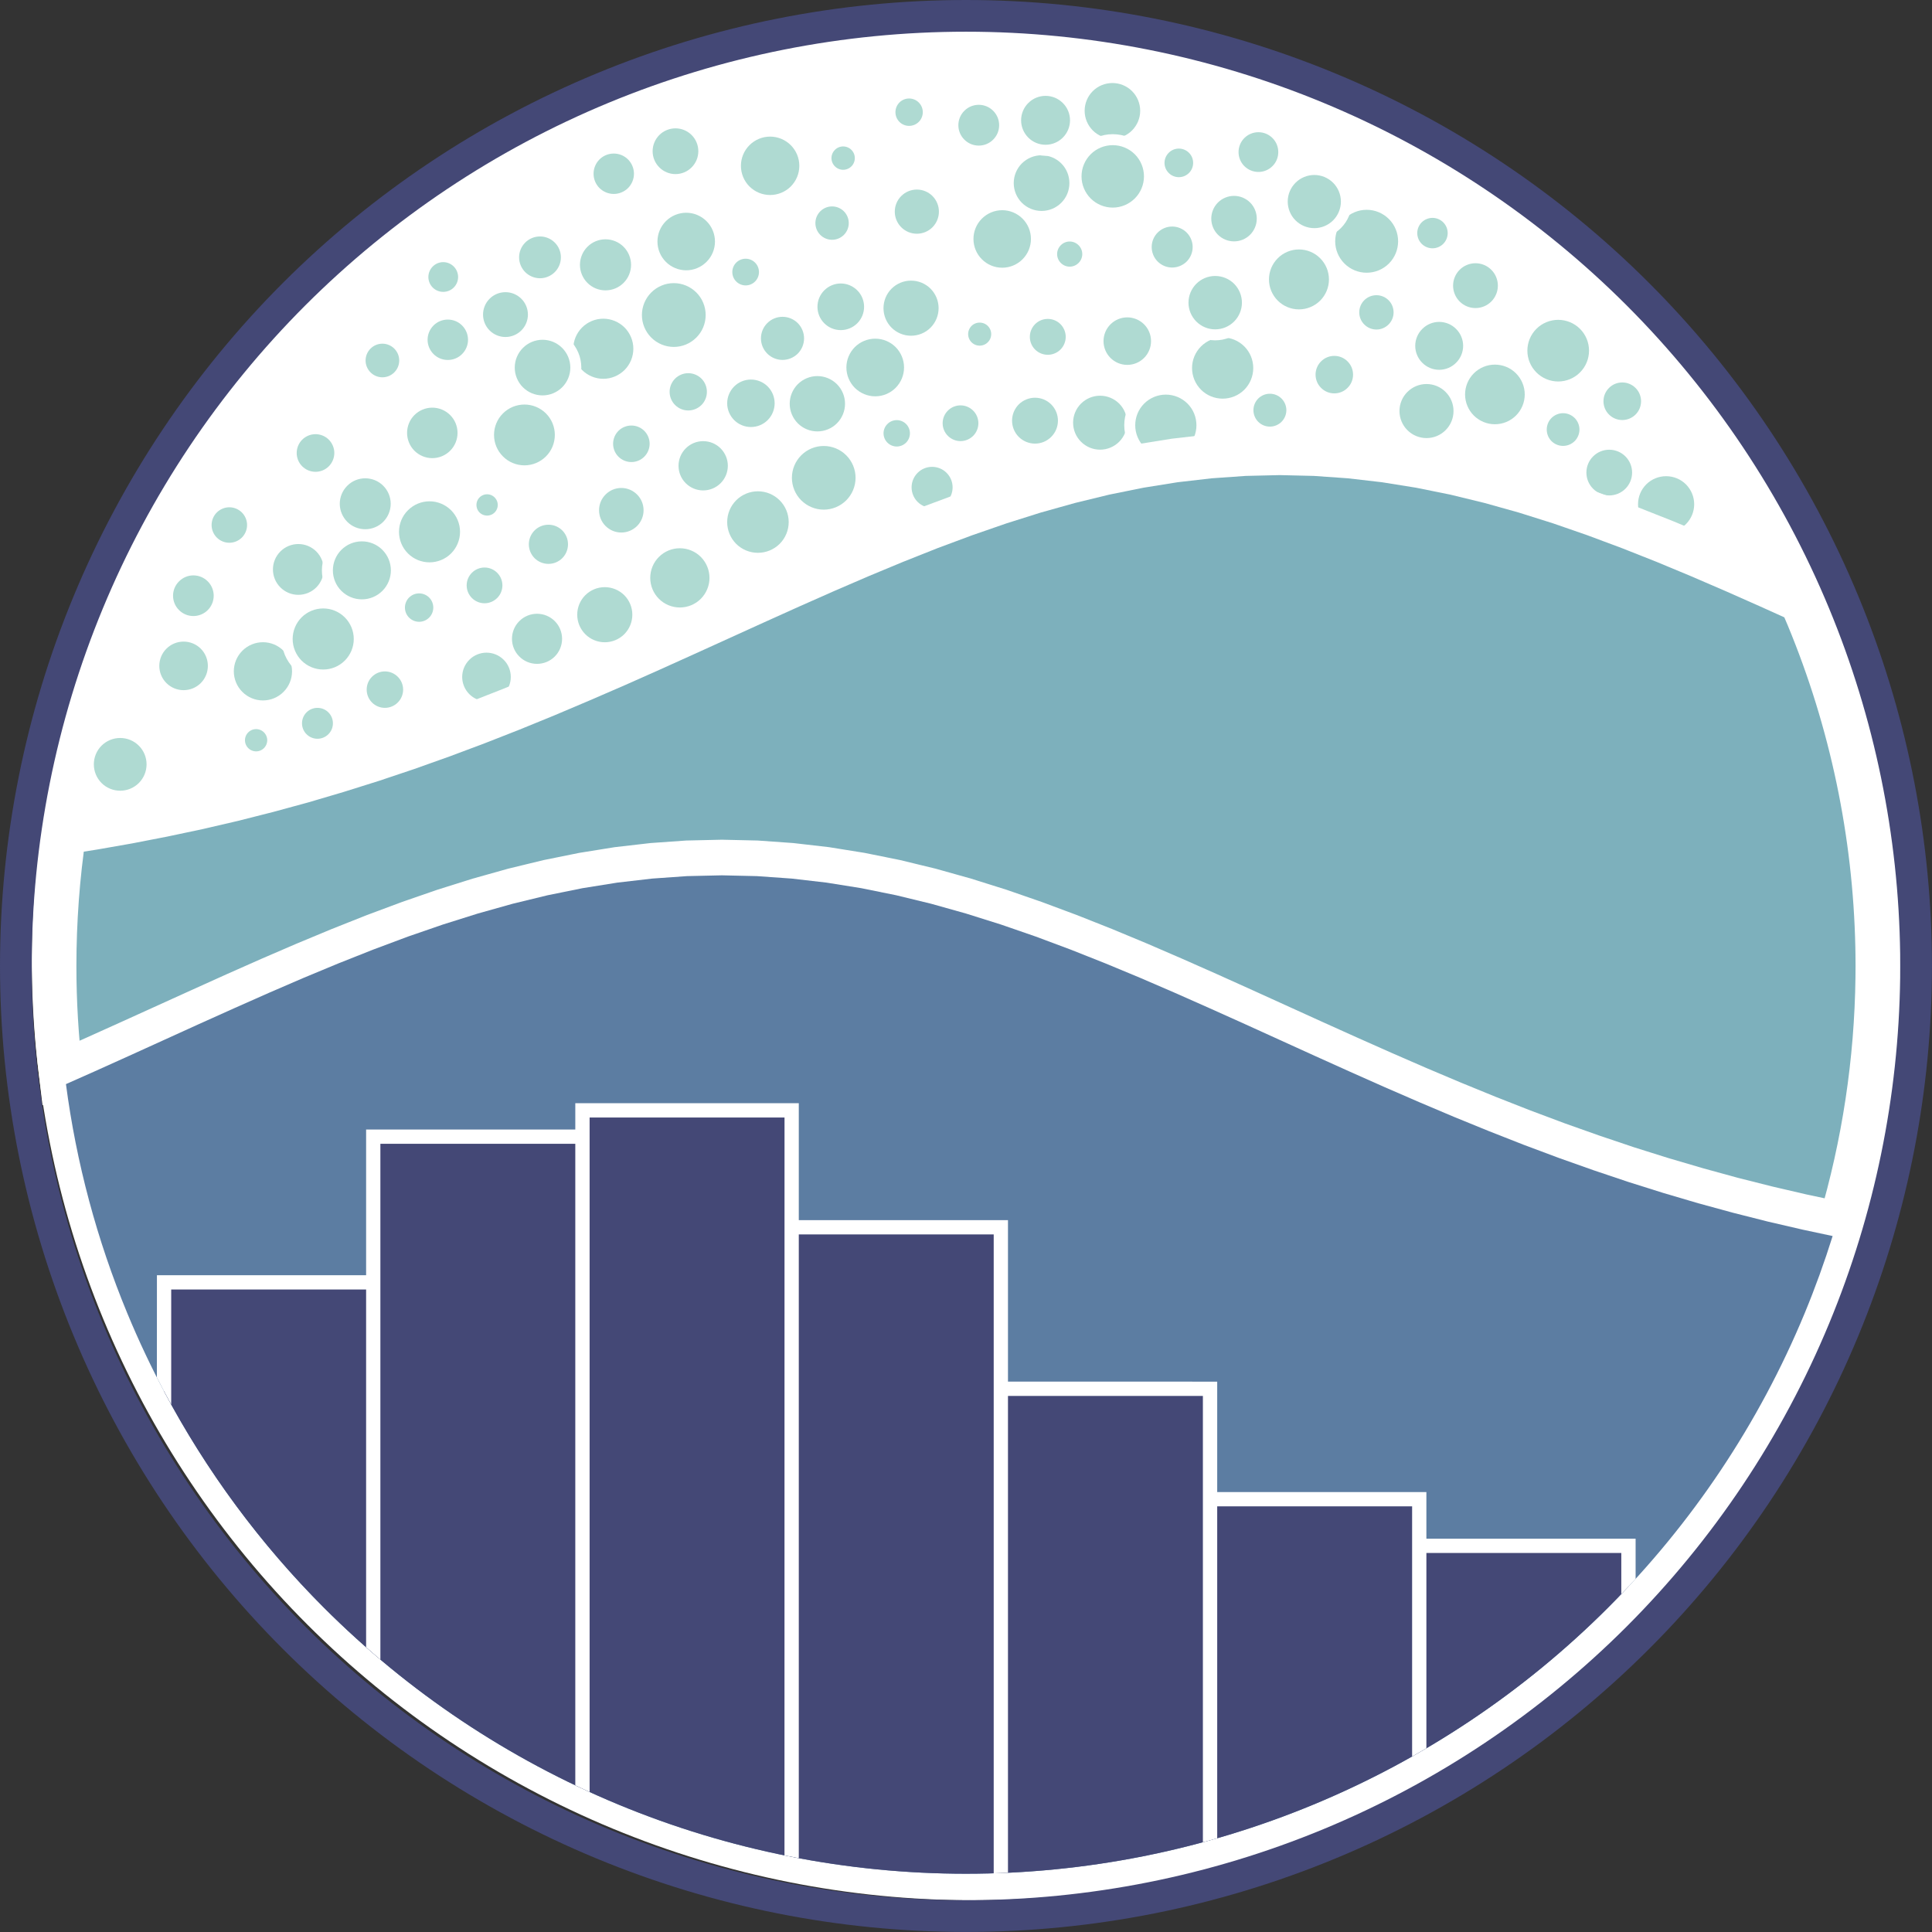 <svg width="44" height="44" viewBox="0 0 44 44" fill="none" xmlns="http://www.w3.org/2000/svg">
<rect x="0" y="0" width="44" height="44" fill="#333333" stroke="none"/>
<g clip-path="url(#clip0_5673_8262)">
<path d="M22.155 0.411C19.341 0.411 16.554 0.966 13.953 2.043C11.353 3.12 8.99 4.699 7 6.689C5.01 8.679 3.431 11.042 2.354 13.642C1.277 16.242 0.723 19.029 0.723 21.844C0.723 24.659 1.277 27.446 2.354 30.046C3.431 32.646 5.01 35.009 7 36.999C8.99 38.989 11.353 40.568 13.953 41.645C16.554 42.722 19.341 43.277 22.155 43.277C24.97 43.277 27.757 42.722 30.357 41.645C32.957 40.568 35.32 38.989 37.31 36.999C39.3 35.009 40.879 32.646 41.956 30.046C42.999 27.529 43.551 24.838 43.586 22.116L43.588 21.844L43.586 21.572C43.551 18.85 42.999 16.159 41.956 13.642C40.879 11.042 39.3 8.679 37.31 6.689C35.32 4.699 32.957 3.12 30.357 2.043C27.757 0.966 24.97 0.411 22.155 0.411Z" fill="white"/>
<path d="M17.261 12.715C17.48 12.715 17.69 12.628 17.845 12.474C18 12.319 18.087 12.109 18.087 11.89C18.087 11.671 18 11.461 17.845 11.306C17.69 11.151 17.48 11.064 17.261 11.064C17.042 11.064 16.832 11.151 16.677 11.306C16.523 11.461 16.436 11.671 16.436 11.89C16.436 12.109 16.523 12.319 16.677 12.474C16.832 12.628 17.042 12.715 17.261 12.715Z" fill="#AFDAD2" stroke="white" stroke-width="0.25"/>
<path d="M15.483 13.96C15.695 13.96 15.899 13.876 16.049 13.726C16.198 13.576 16.283 13.373 16.283 13.161C16.283 12.948 16.198 12.745 16.049 12.595C15.899 12.445 15.695 12.361 15.483 12.361C15.271 12.361 15.068 12.445 14.918 12.595C14.768 12.745 14.684 12.948 14.684 13.161C14.684 13.373 14.768 13.576 14.918 13.726C15.068 13.876 15.271 13.96 15.483 13.96Z" fill="#AFDAD2" stroke="white" stroke-width="0.25"/>
<path d="M13.773 14.752C13.973 14.752 14.164 14.673 14.306 14.532C14.447 14.39 14.526 14.199 14.526 13.999C14.526 13.8 14.447 13.608 14.306 13.467C14.164 13.326 13.973 13.247 13.773 13.247C13.574 13.247 13.382 13.326 13.241 13.467C13.1 13.608 13.021 13.8 13.021 13.999C13.021 14.199 13.1 14.39 13.241 14.532C13.382 14.673 13.574 14.752 13.773 14.752Z" fill="#AFDAD2" stroke="white" stroke-width="0.25"/>
<path d="M18.76 11.732C18.985 11.732 19.202 11.642 19.361 11.483C19.52 11.324 19.61 11.107 19.61 10.882C19.61 10.656 19.52 10.44 19.361 10.281C19.202 10.121 18.985 10.032 18.76 10.032C18.535 10.032 18.319 10.121 18.159 10.281C18 10.44 17.91 10.656 17.91 10.882C17.91 11.107 18 11.324 18.159 11.483C18.319 11.642 18.535 11.732 18.76 11.732Z" fill="#AFDAD2" stroke="white" stroke-width="0.25"/>
<path d="M12.49 12.967C12.642 12.967 12.787 12.907 12.894 12.8C13.001 12.693 13.061 12.547 13.061 12.396C13.061 12.244 13.001 12.099 12.894 11.992C12.787 11.885 12.642 11.825 12.49 11.825C12.339 11.825 12.193 11.885 12.086 11.992C11.979 12.099 11.919 12.244 11.919 12.396C11.919 12.547 11.979 12.693 12.086 12.8C12.193 12.907 12.339 12.967 12.49 12.967Z" fill="#AFDAD2" stroke="white" stroke-width="0.25"/>
<path d="M11.08 16.096C11.26 16.096 11.432 16.024 11.56 15.897C11.687 15.77 11.758 15.597 11.758 15.417C11.758 15.237 11.687 15.065 11.56 14.938C11.432 14.81 11.26 14.739 11.08 14.739C10.9 14.739 10.727 14.81 10.6 14.938C10.473 15.065 10.401 15.237 10.401 15.417C10.401 15.597 10.473 15.77 10.6 15.897C10.727 16.024 10.9 16.096 11.08 16.096Z" fill="#AFDAD2" stroke="white" stroke-width="0.25"/>
<path d="M11.944 10.723C12.16 10.723 12.368 10.637 12.522 10.483C12.675 10.33 12.761 10.122 12.761 9.905C12.761 9.688 12.675 9.48 12.522 9.327C12.368 9.174 12.16 9.088 11.944 9.088C11.727 9.088 11.519 9.174 11.366 9.327C11.212 9.48 11.126 9.688 11.126 9.905C11.126 10.122 11.212 10.33 11.366 10.483C11.519 10.637 11.727 10.723 11.944 10.723Z" fill="#AFDAD2" stroke="white" stroke-width="0.25"/>
<path d="M14.15 12.253C14.318 12.253 14.478 12.186 14.597 12.068C14.716 11.949 14.782 11.788 14.782 11.621C14.782 11.453 14.716 11.292 14.597 11.174C14.478 11.055 14.318 10.988 14.15 10.988C13.982 10.988 13.821 11.055 13.703 11.174C13.584 11.292 13.518 11.453 13.518 11.621C13.518 11.788 13.584 11.949 13.703 12.068C13.821 12.186 13.982 12.253 14.15 12.253Z" fill="#AFDAD2" stroke="white" stroke-width="0.25"/>
<path d="M25.054 10.366C25.25 10.366 25.438 10.288 25.577 10.149C25.715 10.011 25.793 9.822 25.793 9.626C25.793 9.43 25.715 9.242 25.577 9.103C25.438 8.965 25.25 8.887 25.054 8.887C24.858 8.887 24.67 8.965 24.531 9.103C24.392 9.242 24.314 9.43 24.314 9.626C24.314 9.822 24.392 10.011 24.531 10.149C24.67 10.288 24.858 10.366 25.054 10.366Z" fill="#AFDAD2" stroke="white" stroke-width="0.25"/>
<path d="M9.545 14.286C9.664 14.286 9.778 14.238 9.862 14.154C9.946 14.07 9.993 13.956 9.993 13.837C9.993 13.719 9.946 13.604 9.862 13.52C9.778 13.436 9.664 13.389 9.545 13.389C9.426 13.389 9.312 13.436 9.228 13.52C9.144 13.604 9.097 13.719 9.097 13.837C9.097 13.956 9.144 14.07 9.228 14.154C9.312 14.238 9.426 14.286 9.545 14.286Z" fill="#AFDAD2" stroke="white" stroke-width="0.25"/>
<path d="M11.035 13.864C11.176 13.864 11.311 13.807 11.411 13.708C11.511 13.608 11.567 13.473 11.567 13.332C11.567 13.191 11.511 13.055 11.411 12.956C11.311 12.856 11.176 12.8 11.035 12.8C10.894 12.8 10.758 12.856 10.659 12.956C10.559 13.055 10.503 13.191 10.503 13.332C10.503 13.473 10.559 13.608 10.659 13.708C10.758 13.807 10.894 13.864 11.035 13.864Z" fill="#AFDAD2" stroke="white" stroke-width="0.25"/>
<path d="M8.318 12.178C8.505 12.178 8.685 12.104 8.817 11.972C8.949 11.839 9.023 11.66 9.023 11.473C9.023 11.286 8.949 11.107 8.817 10.975C8.685 10.842 8.505 10.768 8.318 10.768C8.131 10.768 7.952 10.842 7.82 10.975C7.688 11.107 7.613 11.286 7.613 11.473C7.613 11.66 7.688 11.839 7.82 11.972C7.952 12.104 8.131 12.178 8.318 12.178Z" fill="#AFDAD2" stroke="white" stroke-width="0.25"/>
<path d="M11.093 11.867C11.191 11.867 11.284 11.829 11.353 11.76C11.422 11.691 11.461 11.597 11.461 11.5C11.461 11.402 11.422 11.309 11.353 11.24C11.284 11.171 11.191 11.132 11.093 11.132C10.996 11.132 10.902 11.171 10.833 11.24C10.764 11.309 10.726 11.402 10.726 11.5C10.726 11.597 10.764 11.691 10.833 11.76C10.902 11.829 10.996 11.867 11.093 11.867Z" fill="#AFDAD2" stroke="white" stroke-width="0.25"/>
<path d="M16.014 11.294C16.196 11.294 16.371 11.222 16.5 11.093C16.628 10.965 16.701 10.79 16.701 10.608C16.701 10.426 16.628 10.252 16.5 10.123C16.371 9.994 16.196 9.922 16.014 9.922C15.832 9.922 15.658 9.994 15.529 10.123C15.4 10.252 15.328 10.426 15.328 10.608C15.328 10.79 15.4 10.965 15.529 11.093C15.658 11.222 15.832 11.294 16.014 11.294Z" fill="#AFDAD2" stroke="white" stroke-width="0.25"/>
<path d="M21.228 11.691C21.385 11.691 21.536 11.629 21.647 11.518C21.758 11.407 21.82 11.256 21.82 11.099C21.82 10.942 21.758 10.792 21.647 10.681C21.536 10.569 21.385 10.507 21.228 10.507C21.071 10.507 20.92 10.569 20.809 10.681C20.698 10.792 20.636 10.942 20.636 11.099C20.636 11.256 20.698 11.407 20.809 11.518C20.92 11.629 21.071 11.691 21.228 11.691Z" fill="#AFDAD2" stroke="white" stroke-width="0.25"/>
<path d="M22.311 7.997C22.414 7.997 22.513 7.956 22.585 7.883C22.658 7.811 22.699 7.712 22.699 7.609C22.699 7.506 22.658 7.408 22.585 7.335C22.513 7.262 22.414 7.222 22.311 7.222C22.209 7.222 22.11 7.262 22.037 7.335C21.965 7.408 21.924 7.506 21.924 7.609C21.924 7.712 21.965 7.811 22.037 7.883C22.11 7.956 22.209 7.997 22.311 7.997Z" fill="#AFDAD2" stroke="white" stroke-width="0.25"/>
<path d="M23.572 10.228C23.743 10.228 23.908 10.16 24.029 10.038C24.151 9.917 24.219 9.752 24.219 9.58C24.219 9.409 24.151 9.244 24.029 9.122C23.908 9.001 23.743 8.933 23.572 8.933C23.4 8.933 23.235 9.001 23.113 9.122C22.992 9.244 22.924 9.409 22.924 9.58C22.924 9.752 22.992 9.917 23.113 10.038C23.235 10.16 23.4 10.228 23.572 10.228Z" fill="#AFDAD2" stroke="white" stroke-width="0.25"/>
<path d="M17.102 9.85C17.279 9.85 17.448 9.78 17.573 9.655C17.697 9.53 17.767 9.361 17.767 9.185C17.767 9.008 17.697 8.839 17.573 8.714C17.448 8.589 17.279 8.519 17.102 8.519C16.925 8.519 16.756 8.589 16.631 8.714C16.507 8.839 16.436 9.008 16.436 9.185C16.436 9.361 16.507 9.53 16.631 9.655C16.756 9.78 16.925 9.85 17.102 9.85Z" fill="#AFDAD2" stroke="white" stroke-width="0.25"/>
<path d="M8.766 16.246C8.909 16.246 9.046 16.189 9.147 16.088C9.249 15.986 9.306 15.849 9.306 15.706C9.306 15.563 9.249 15.425 9.147 15.324C9.046 15.223 8.909 15.166 8.766 15.166C8.622 15.166 8.485 15.223 8.384 15.324C8.282 15.425 8.226 15.563 8.226 15.706C8.226 15.849 8.282 15.986 8.384 16.088C8.485 16.189 8.622 16.246 8.766 16.246Z" fill="#AFDAD2" stroke="white" stroke-width="0.25"/>
<path d="M26.551 10.507C26.769 10.507 26.978 10.42 27.133 10.266C27.287 10.112 27.373 9.903 27.373 9.685C27.373 9.466 27.287 9.257 27.133 9.103C26.978 8.949 26.769 8.862 26.551 8.862C26.333 8.862 26.124 8.949 25.969 9.103C25.815 9.257 25.729 9.466 25.729 9.685C25.729 9.903 25.815 10.112 25.969 10.266C26.124 10.42 26.333 10.507 26.551 10.507Z" fill="#AFDAD2" stroke="white" stroke-width="0.25"/>
<path d="M18.615 9.95C18.815 9.95 19.007 9.871 19.149 9.729C19.291 9.587 19.37 9.395 19.37 9.195C19.37 8.995 19.291 8.803 19.149 8.661C19.007 8.52 18.815 8.44 18.615 8.44C18.415 8.44 18.223 8.52 18.081 8.661C17.94 8.803 17.86 8.995 17.86 9.195C17.86 9.395 17.94 9.587 18.081 9.729C18.223 9.871 18.415 9.95 18.615 9.95Z" fill="#AFDAD2" stroke="white" stroke-width="0.25"/>
<path d="M9.845 10.559C10.031 10.559 10.209 10.485 10.34 10.354C10.472 10.222 10.545 10.044 10.545 9.859C10.545 9.673 10.472 9.495 10.34 9.364C10.209 9.233 10.031 9.159 9.845 9.159C9.66 9.159 9.482 9.233 9.35 9.364C9.219 9.495 9.146 9.673 9.146 9.859C9.146 10.044 9.219 10.222 9.35 10.354C9.482 10.485 9.66 10.559 9.845 10.559Z" fill="#AFDAD2" stroke="white" stroke-width="0.25"/>
<path d="M13.74 8.752C13.954 8.752 14.16 8.666 14.312 8.515C14.464 8.363 14.549 8.157 14.549 7.942C14.549 7.728 14.464 7.522 14.312 7.37C14.16 7.219 13.954 7.133 13.74 7.133C13.525 7.133 13.319 7.219 13.168 7.37C13.016 7.522 12.931 7.728 12.931 7.942C12.931 8.157 13.016 8.363 13.168 8.515C13.319 8.666 13.525 8.752 13.74 8.752Z" fill="#AFDAD2" stroke="white" stroke-width="0.25"/>
<path d="M28.921 9.841C29.053 9.841 29.18 9.788 29.274 9.695C29.368 9.601 29.421 9.474 29.421 9.341C29.421 9.209 29.368 9.082 29.274 8.988C29.18 8.894 29.053 8.842 28.921 8.842C28.788 8.842 28.661 8.894 28.567 8.988C28.474 9.082 28.421 9.209 28.421 9.341C28.421 9.474 28.474 9.601 28.567 9.695C28.661 9.788 28.788 9.841 28.921 9.841Z" fill="#AFDAD2" stroke="white" stroke-width="0.25"/>
<path d="M11.512 7.8C11.68 7.8 11.842 7.733 11.961 7.614C12.081 7.495 12.148 7.333 12.148 7.164C12.148 6.996 12.081 6.834 11.961 6.715C11.842 6.596 11.68 6.529 11.512 6.529C11.343 6.529 11.181 6.596 11.062 6.715C10.943 6.834 10.876 6.996 10.876 7.164C10.876 7.333 10.943 7.495 11.062 7.614C11.181 7.733 11.343 7.8 11.512 7.8Z" fill="#AFDAD2" stroke="white" stroke-width="0.25"/>
<path d="M14.379 10.648C14.523 10.648 14.66 10.591 14.762 10.489C14.863 10.388 14.92 10.25 14.92 10.107C14.92 9.963 14.863 9.826 14.762 9.724C14.66 9.623 14.523 9.566 14.379 9.566C14.236 9.566 14.098 9.623 13.996 9.724C13.895 9.826 13.838 9.963 13.838 10.107C13.838 10.25 13.895 10.388 13.996 10.489C14.098 10.591 14.236 10.648 14.379 10.648Z" fill="#AFDAD2" stroke="white" stroke-width="0.25"/>
<path d="M15.675 9.473C15.82 9.473 15.96 9.415 16.064 9.312C16.167 9.209 16.224 9.069 16.224 8.924C16.224 8.778 16.167 8.638 16.064 8.535C15.96 8.432 15.82 8.374 15.675 8.374C15.529 8.374 15.389 8.432 15.286 8.535C15.183 8.638 15.125 8.778 15.125 8.924C15.125 9.069 15.183 9.209 15.286 9.312C15.389 9.415 15.529 9.473 15.675 9.473Z" fill="#AFDAD2" stroke="white" stroke-width="0.25"/>
<path d="M7.185 10.87C7.332 10.87 7.473 10.812 7.577 10.708C7.68 10.604 7.739 10.463 7.739 10.316C7.739 10.17 7.68 10.029 7.577 9.925C7.473 9.821 7.332 9.763 7.185 9.763C7.039 9.763 6.898 9.821 6.794 9.925C6.69 10.029 6.632 10.17 6.632 10.316C6.632 10.463 6.69 10.604 6.794 10.708C6.898 10.812 7.039 10.87 7.185 10.87Z" fill="#AFDAD2" stroke="white" stroke-width="0.25"/>
<path d="M8.709 8.718C8.844 8.718 8.973 8.664 9.068 8.569C9.163 8.474 9.217 8.345 9.217 8.21C9.217 8.075 9.163 7.946 9.068 7.851C8.973 7.756 8.844 7.702 8.709 7.702C8.574 7.702 8.445 7.756 8.35 7.851C8.255 7.946 8.201 8.075 8.201 8.21C8.201 8.345 8.255 8.474 8.35 8.569C8.445 8.664 8.574 8.718 8.709 8.718Z" fill="#AFDAD2" stroke="white" stroke-width="0.25"/>
<path d="M20.423 10.294C20.535 10.294 20.644 10.249 20.724 10.169C20.803 10.09 20.848 9.981 20.848 9.868C20.848 9.756 20.803 9.647 20.724 9.568C20.644 9.488 20.535 9.443 20.423 9.443C20.31 9.443 20.201 9.488 20.122 9.568C20.042 9.647 19.997 9.756 19.997 9.868C19.997 9.981 20.042 10.09 20.122 10.169C20.201 10.249 20.31 10.294 20.423 10.294Z" fill="#AFDAD2" stroke="white" stroke-width="0.25"/>
<path d="M6.794 13.672C6.981 13.672 7.16 13.598 7.292 13.466C7.423 13.334 7.498 13.155 7.498 12.968C7.498 12.782 7.423 12.603 7.292 12.471C7.16 12.339 6.981 12.265 6.794 12.265C6.608 12.265 6.429 12.339 6.297 12.471C6.165 12.603 6.091 12.782 6.091 12.968C6.091 13.155 6.165 13.334 6.297 13.466C6.429 13.598 6.608 13.672 6.794 13.672Z" fill="#AFDAD2" stroke="white" stroke-width="0.25"/>
<path d="M5.223 12.486C5.363 12.486 5.498 12.43 5.597 12.331C5.696 12.232 5.752 12.097 5.752 11.957C5.752 11.817 5.696 11.682 5.597 11.583C5.498 11.484 5.363 11.428 5.223 11.428C5.083 11.428 4.948 11.484 4.849 11.583C4.75 11.682 4.694 11.817 4.694 11.957C4.694 12.097 4.75 12.232 4.849 12.331C4.948 12.43 5.083 12.486 5.223 12.486Z" fill="#AFDAD2" stroke="white" stroke-width="0.25"/>
<path d="M21.875 10.171C22.016 10.171 22.151 10.114 22.251 10.015C22.351 9.915 22.407 9.78 22.407 9.639C22.407 9.498 22.351 9.362 22.251 9.263C22.151 9.163 22.016 9.107 21.875 9.107C21.734 9.107 21.598 9.163 21.499 9.263C21.399 9.362 21.343 9.498 21.343 9.639C21.343 9.78 21.399 9.915 21.499 10.015C21.598 10.114 21.734 10.171 21.875 10.171Z" fill="#AFDAD2" stroke="white" stroke-width="0.25"/>
<path d="M9.782 12.932C9.999 12.932 10.208 12.846 10.362 12.692C10.515 12.538 10.602 12.33 10.602 12.112C10.602 11.895 10.515 11.686 10.362 11.533C10.208 11.379 9.999 11.292 9.782 11.292C9.564 11.292 9.356 11.379 9.202 11.533C9.048 11.686 8.962 11.895 8.962 12.112C8.962 12.33 9.048 12.538 9.202 12.692C9.356 12.846 9.564 12.932 9.782 12.932Z" fill="#AFDAD2" stroke="white" stroke-width="0.25"/>
<path d="M27.845 9.204C28.063 9.204 28.273 9.118 28.427 8.964C28.581 8.809 28.667 8.6 28.667 8.382C28.667 8.164 28.581 7.955 28.427 7.801C28.273 7.647 28.063 7.56 27.845 7.56C27.627 7.56 27.418 7.647 27.264 7.801C27.11 7.955 27.023 8.164 27.023 8.382C27.023 8.6 27.11 8.809 27.264 8.964C27.418 9.118 27.627 9.204 27.845 9.204Z" fill="#AFDAD2" stroke="white" stroke-width="0.25"/>
<path d="M7.23 16.95C7.357 16.95 7.478 16.899 7.567 16.81C7.657 16.721 7.707 16.599 7.707 16.473C7.707 16.346 7.657 16.225 7.567 16.135C7.478 16.046 7.357 15.996 7.23 15.996C7.103 15.996 6.982 16.046 6.893 16.135C6.803 16.225 6.753 16.346 6.753 16.473C6.753 16.599 6.803 16.721 6.893 16.81C6.982 16.899 7.103 16.95 7.23 16.95Z" fill="#AFDAD2" stroke="white" stroke-width="0.25"/>
<path d="M19.148 7.643C19.322 7.643 19.489 7.574 19.612 7.451C19.735 7.328 19.804 7.161 19.804 6.987C19.804 6.813 19.735 6.647 19.612 6.524C19.489 6.401 19.322 6.331 19.148 6.331C18.974 6.331 18.807 6.401 18.684 6.524C18.561 6.647 18.492 6.813 18.492 6.987C18.492 7.161 18.561 7.328 18.684 7.451C18.807 7.574 18.974 7.643 19.148 7.643Z" fill="#AFDAD2" stroke="white" stroke-width="0.25"/>
<path d="M32.776 8.547C32.954 8.547 33.125 8.476 33.25 8.35C33.376 8.225 33.447 8.054 33.447 7.876C33.447 7.699 33.376 7.528 33.25 7.403C33.125 7.277 32.954 7.206 32.776 7.206C32.599 7.206 32.428 7.277 32.303 7.403C32.177 7.528 32.106 7.699 32.106 7.876C32.106 8.054 32.177 8.225 32.303 8.35C32.428 8.476 32.599 8.547 32.776 8.547Z" fill="#AFDAD2" stroke="white" stroke-width="0.25"/>
<path d="M23.863 8.205C24.004 8.205 24.14 8.149 24.24 8.049C24.34 7.949 24.396 7.813 24.396 7.672C24.396 7.53 24.34 7.395 24.24 7.294C24.14 7.194 24.004 7.138 23.863 7.138C23.721 7.138 23.585 7.194 23.485 7.294C23.385 7.395 23.329 7.53 23.329 7.672C23.329 7.813 23.385 7.949 23.485 8.049C23.585 8.149 23.721 8.205 23.863 8.205Z" fill="#AFDAD2" stroke="white" stroke-width="0.25"/>
<path d="M12.231 15.244C12.415 15.244 12.592 15.171 12.723 15.04C12.853 14.91 12.926 14.733 12.926 14.549C12.926 14.364 12.853 14.187 12.723 14.057C12.592 13.926 12.415 13.853 12.231 13.853C12.046 13.853 11.869 13.926 11.739 14.057C11.608 14.187 11.535 14.364 11.535 14.549C11.535 14.733 11.608 14.91 11.739 15.04C11.869 15.171 12.046 15.244 12.231 15.244Z" fill="#AFDAD2" stroke="white" stroke-width="0.25"/>
<path d="M25.673 8.435C25.849 8.435 26.019 8.365 26.144 8.24C26.269 8.115 26.339 7.946 26.339 7.769C26.339 7.592 26.269 7.423 26.144 7.298C26.019 7.173 25.849 7.103 25.673 7.103C25.496 7.103 25.327 7.173 25.202 7.298C25.077 7.423 25.007 7.592 25.007 7.769C25.007 7.946 25.077 8.115 25.202 8.24C25.327 8.365 25.496 8.435 25.673 8.435Z" fill="#AFDAD2" stroke="white" stroke-width="0.25"/>
<path d="M30.388 9.084C30.534 9.084 30.675 9.026 30.778 8.922C30.882 8.819 30.94 8.679 30.94 8.532C30.94 8.386 30.882 8.245 30.778 8.142C30.675 8.038 30.534 7.98 30.388 7.98C30.241 7.98 30.101 8.038 29.998 8.142C29.894 8.245 29.836 8.386 29.836 8.532C29.836 8.679 29.894 8.819 29.998 8.922C30.101 9.026 30.241 9.084 30.388 9.084Z" fill="#AFDAD2" stroke="white" stroke-width="0.25"/>
<path d="M35.598 10.28C35.73 10.28 35.856 10.228 35.95 10.135C36.043 10.041 36.096 9.915 36.096 9.783C36.096 9.651 36.043 9.524 35.95 9.431C35.856 9.338 35.73 9.285 35.598 9.285C35.466 9.285 35.34 9.338 35.246 9.431C35.153 9.524 35.101 9.651 35.101 9.783C35.101 9.915 35.153 10.041 35.246 10.135C35.34 10.228 35.466 10.28 35.598 10.28Z" fill="#AFDAD2" stroke="white" stroke-width="0.25"/>
<path d="M16.982 6.625C17.095 6.625 17.204 6.58 17.285 6.499C17.365 6.419 17.41 6.31 17.41 6.196C17.41 6.082 17.365 5.973 17.285 5.893C17.204 5.812 17.095 5.767 16.982 5.767C16.868 5.767 16.759 5.812 16.678 5.893C16.598 5.973 16.553 6.082 16.553 6.196C16.553 6.31 16.598 6.419 16.678 6.499C16.759 6.58 16.868 6.625 16.982 6.625Z" fill="#AFDAD2" stroke="white" stroke-width="0.25"/>
<path d="M20.881 5.448C21.047 5.448 21.207 5.382 21.325 5.264C21.442 5.146 21.508 4.986 21.508 4.82C21.508 4.653 21.442 4.494 21.325 4.376C21.207 4.258 21.047 4.192 20.881 4.192C20.714 4.192 20.555 4.258 20.437 4.376C20.319 4.494 20.253 4.653 20.253 4.82C20.253 4.986 20.319 5.146 20.437 5.264C20.555 5.382 20.714 5.448 20.881 5.448Z" fill="#AFDAD2" stroke="white" stroke-width="0.25"/>
<path d="M35.487 8.813C35.706 8.813 35.917 8.726 36.072 8.57C36.227 8.415 36.314 8.205 36.314 7.986C36.314 7.766 36.227 7.556 36.072 7.401C35.917 7.246 35.706 7.159 35.487 7.159C35.268 7.159 35.057 7.246 34.902 7.401C34.747 7.556 34.66 7.766 34.66 7.986C34.66 8.205 34.747 8.415 34.902 8.57C35.057 8.726 35.268 8.813 35.487 8.813Z" fill="#AFDAD2" stroke="white" stroke-width="0.25"/>
<path d="M19.933 9.151C20.14 9.151 20.339 9.068 20.485 8.922C20.632 8.775 20.714 8.576 20.714 8.369C20.714 8.162 20.632 7.963 20.485 7.816C20.339 7.67 20.14 7.588 19.933 7.588C19.726 7.588 19.527 7.67 19.38 7.816C19.234 7.963 19.151 8.162 19.151 8.369C19.151 8.576 19.234 8.775 19.38 8.922C19.527 9.068 19.726 9.151 19.933 9.151Z" fill="#AFDAD2" stroke="white" stroke-width="0.25"/>
<path d="M22.825 6.222C23.031 6.222 23.23 6.14 23.376 5.993C23.522 5.847 23.604 5.649 23.604 5.442C23.604 5.235 23.522 5.037 23.376 4.891C23.23 4.745 23.031 4.662 22.825 4.662C22.618 4.662 22.419 4.745 22.273 4.891C22.127 5.037 22.045 5.235 22.045 5.442C22.045 5.649 22.127 5.847 22.273 5.993C22.419 6.14 22.618 6.222 22.825 6.222Z" fill="#AFDAD2" stroke="white" stroke-width="0.25"/>
<path d="M29.583 7.171C29.797 7.171 30.003 7.086 30.154 6.935C30.306 6.783 30.391 6.578 30.391 6.364C30.391 6.15 30.306 5.944 30.154 5.793C30.003 5.641 29.797 5.556 29.583 5.556C29.369 5.556 29.163 5.641 29.012 5.793C28.86 5.944 28.775 6.15 28.775 6.364C28.775 6.578 28.86 6.783 29.012 6.935C29.163 7.086 29.369 7.171 29.583 7.171Z" fill="#AFDAD2" stroke="white" stroke-width="0.25"/>
<path d="M37.944 12.249C38.147 12.249 38.342 12.168 38.485 12.025C38.628 11.881 38.709 11.687 38.709 11.484C38.709 11.281 38.628 11.087 38.485 10.943C38.342 10.8 38.147 10.72 37.944 10.72C37.742 10.72 37.547 10.8 37.404 10.943C37.26 11.087 37.18 11.281 37.18 11.484C37.18 11.687 37.26 11.881 37.404 12.025C37.547 12.168 37.742 12.249 37.944 12.249Z" fill="#AFDAD2" stroke="white" stroke-width="0.25"/>
<path d="M20.704 2.992C20.82 2.992 20.931 2.946 21.013 2.864C21.095 2.782 21.141 2.671 21.141 2.555C21.141 2.439 21.095 2.328 21.013 2.246C20.931 2.164 20.82 2.118 20.704 2.118C20.588 2.118 20.477 2.164 20.395 2.246C20.314 2.328 20.268 2.439 20.268 2.555C20.268 2.671 20.314 2.782 20.395 2.864C20.477 2.946 20.588 2.992 20.704 2.992Z" fill="#AFDAD2" stroke="white" stroke-width="0.25"/>
<path d="M27.675 7.626C27.87 7.626 28.056 7.549 28.194 7.411C28.331 7.274 28.409 7.087 28.409 6.893C28.409 6.698 28.331 6.512 28.194 6.374C28.056 6.237 27.87 6.16 27.675 6.16C27.481 6.16 27.295 6.237 27.157 6.374C27.02 6.512 26.942 6.698 26.942 6.893C26.942 7.087 27.02 7.274 27.157 7.411C27.295 7.549 27.481 7.626 27.675 7.626Z" fill="#AFDAD2" stroke="white" stroke-width="0.25"/>
<path d="M26.695 6.218C26.852 6.218 27.003 6.155 27.114 6.045C27.225 5.934 27.287 5.783 27.287 5.626C27.287 5.469 27.225 5.319 27.114 5.208C27.003 5.097 26.852 5.034 26.695 5.034C26.538 5.034 26.388 5.097 26.277 5.208C26.166 5.319 26.104 5.469 26.104 5.626C26.104 5.783 26.166 5.934 26.277 6.045C26.388 6.155 26.538 6.218 26.695 6.218Z" fill="#AFDAD2" stroke="white" stroke-width="0.25"/>
<path d="M23.721 4.929C23.923 4.929 24.116 4.849 24.258 4.707C24.401 4.564 24.48 4.371 24.48 4.17C24.48 3.969 24.401 3.775 24.258 3.633C24.116 3.491 23.923 3.411 23.721 3.411C23.52 3.411 23.327 3.491 23.184 3.633C23.042 3.775 22.962 3.969 22.962 4.17C22.962 4.371 23.042 4.564 23.184 4.707C23.327 4.849 23.52 4.929 23.721 4.929Z" fill="#AFDAD2" stroke="white" stroke-width="0.25"/>
<path d="M15.345 8.026C15.571 8.026 15.787 7.936 15.947 7.776C16.107 7.617 16.196 7.4 16.196 7.175C16.196 6.949 16.107 6.732 15.947 6.573C15.787 6.413 15.571 6.323 15.345 6.323C15.12 6.323 14.903 6.413 14.743 6.573C14.584 6.732 14.494 6.949 14.494 7.175C14.494 7.4 14.584 7.617 14.743 7.776C14.903 7.936 15.12 8.026 15.345 8.026Z" fill="#AFDAD2" stroke="white" stroke-width="0.25"/>
<path d="M10.094 6.772C10.217 6.772 10.335 6.724 10.422 6.637C10.509 6.55 10.558 6.432 10.558 6.309C10.558 6.186 10.509 6.068 10.422 5.981C10.335 5.894 10.217 5.845 10.094 5.845C9.971 5.845 9.854 5.894 9.767 5.981C9.68 6.068 9.631 6.186 9.631 6.309C9.631 6.432 9.68 6.55 9.767 6.637C9.854 6.724 9.971 6.772 10.094 6.772Z" fill="#AFDAD2" stroke="white" stroke-width="0.25"/>
<path d="M12.298 6.462C12.457 6.462 12.61 6.398 12.723 6.286C12.836 6.173 12.899 6.02 12.899 5.861C12.899 5.701 12.836 5.548 12.723 5.436C12.61 5.323 12.457 5.26 12.298 5.26C12.139 5.26 11.986 5.323 11.873 5.436C11.761 5.548 11.697 5.701 11.697 5.861C11.697 6.02 11.761 6.173 11.873 6.286C11.986 6.398 12.139 6.462 12.298 6.462Z" fill="#AFDAD2" stroke="white" stroke-width="0.25"/>
<path d="M32.488 10.102C32.684 10.102 32.873 10.024 33.011 9.885C33.15 9.746 33.228 9.558 33.228 9.361C33.228 9.165 33.15 8.976 33.011 8.838C32.873 8.699 32.684 8.621 32.488 8.621C32.291 8.621 32.103 8.699 31.964 8.838C31.825 8.976 31.747 9.165 31.747 9.361C31.747 9.558 31.825 9.746 31.964 9.885C32.103 10.024 32.291 10.102 32.488 10.102Z" fill="#AFDAD2" stroke="white" stroke-width="0.25"/>
<path d="M24.361 6.198C24.471 6.198 24.575 6.154 24.652 6.077C24.729 6 24.773 5.896 24.773 5.787C24.773 5.677 24.729 5.573 24.652 5.496C24.575 5.419 24.471 5.375 24.361 5.375C24.252 5.375 24.148 5.419 24.071 5.496C23.994 5.573 23.95 5.677 23.95 5.787C23.95 5.896 23.994 6 24.071 6.077C24.148 6.154 24.252 6.198 24.361 6.198Z" fill="#AFDAD2" stroke="white" stroke-width="0.25"/>
<path d="M15.628 6.281C15.835 6.281 16.033 6.198 16.179 6.052C16.326 5.906 16.408 5.707 16.408 5.501C16.408 5.294 16.326 5.095 16.179 4.949C16.033 4.803 15.835 4.72 15.628 4.72C15.421 4.72 15.222 4.803 15.076 4.949C14.93 5.095 14.848 5.294 14.848 5.501C14.848 5.707 14.93 5.906 15.076 6.052C15.222 6.198 15.421 6.281 15.628 6.281Z" fill="#AFDAD2" stroke="white" stroke-width="0.25"/>
<path d="M4.181 15.843C4.361 15.843 4.534 15.772 4.661 15.645C4.788 15.517 4.859 15.345 4.859 15.165C4.859 14.985 4.788 14.812 4.661 14.685C4.534 14.558 4.361 14.487 4.181 14.487C4.001 14.487 3.829 14.558 3.702 14.685C3.574 14.812 3.503 14.985 3.503 15.165C3.503 15.345 3.574 15.517 3.702 15.645C3.829 15.772 4.001 15.843 4.181 15.843Z" fill="#AFDAD2" stroke="white" stroke-width="0.25"/>
<path d="M5.988 16.077C6.197 16.077 6.398 15.994 6.545 15.846C6.693 15.698 6.776 15.498 6.776 15.289C6.776 15.08 6.693 14.88 6.545 14.732C6.398 14.584 6.197 14.501 5.988 14.501C5.779 14.501 5.579 14.584 5.431 14.732C5.283 14.88 5.2 15.08 5.2 15.289C5.2 15.498 5.283 15.698 5.431 15.846C5.579 15.994 5.779 16.077 5.988 16.077Z" fill="#AFDAD2" stroke="white" stroke-width="0.25"/>
<path d="M12.356 9.13C12.557 9.13 12.75 9.05 12.892 8.908C13.034 8.766 13.114 8.573 13.114 8.372C13.114 8.171 13.034 7.978 12.892 7.836C12.75 7.693 12.557 7.613 12.356 7.613C12.155 7.613 11.962 7.693 11.82 7.836C11.678 7.978 11.598 8.171 11.598 8.372C11.598 8.573 11.678 8.766 11.82 8.908C11.962 9.05 12.155 9.13 12.356 9.13Z" fill="#AFDAD2" stroke="white" stroke-width="0.25"/>
<path d="M4.404 14.155C4.56 14.155 4.71 14.093 4.82 13.983C4.93 13.873 4.992 13.723 4.992 13.567C4.992 13.411 4.93 13.262 4.82 13.152C4.71 13.041 4.56 12.979 4.404 12.979C4.248 12.979 4.099 13.041 3.989 13.152C3.878 13.262 3.816 13.411 3.816 13.567C3.816 13.723 3.878 13.873 3.989 13.983C4.099 14.093 4.248 14.155 4.404 14.155Z" fill="#AFDAD2" stroke="white" stroke-width="0.25"/>
<path d="M28.104 5.622C28.275 5.622 28.438 5.555 28.559 5.434C28.68 5.313 28.747 5.15 28.747 4.979C28.747 4.809 28.68 4.645 28.559 4.524C28.438 4.404 28.275 4.336 28.104 4.336C27.934 4.336 27.77 4.404 27.649 4.524C27.529 4.645 27.461 4.809 27.461 4.979C27.461 5.15 27.529 5.313 27.649 5.434C27.77 5.555 27.934 5.622 28.104 5.622Z" fill="#AFDAD2" stroke="white" stroke-width="0.25"/>
<path d="M10.199 8.323C10.354 8.323 10.503 8.262 10.612 8.152C10.722 8.042 10.784 7.893 10.784 7.738C10.784 7.583 10.722 7.434 10.612 7.324C10.503 7.214 10.354 7.153 10.199 7.153C10.043 7.153 9.894 7.214 9.785 7.324C9.675 7.434 9.613 7.583 9.613 7.738C9.613 7.893 9.675 8.042 9.785 8.152C9.894 8.262 10.043 8.323 10.199 8.323Z" fill="#AFDAD2" stroke="white" stroke-width="0.25"/>
<path d="M7.361 15.373C7.579 15.373 7.787 15.287 7.941 15.133C8.095 14.979 8.182 14.77 8.182 14.553C8.182 14.335 8.095 14.126 7.941 13.972C7.787 13.818 7.579 13.732 7.361 13.732C7.143 13.732 6.934 13.818 6.78 13.972C6.627 14.126 6.54 14.335 6.54 14.553C6.54 14.77 6.627 14.979 6.78 15.133C6.934 15.287 7.143 15.373 7.361 15.373Z" fill="#AFDAD2" stroke="white" stroke-width="0.25"/>
<path d="M34.045 9.787C34.259 9.787 34.463 9.702 34.614 9.552C34.765 9.401 34.85 9.196 34.85 8.983C34.85 8.77 34.765 8.565 34.614 8.414C34.463 8.263 34.259 8.179 34.045 8.179C33.832 8.179 33.628 8.263 33.477 8.414C33.326 8.565 33.241 8.77 33.241 8.983C33.241 9.196 33.326 9.401 33.477 9.552C33.628 9.702 33.832 9.787 34.045 9.787Z" fill="#AFDAD2" stroke="white" stroke-width="0.25"/>
<path d="M36.946 9.691C37.092 9.691 37.233 9.633 37.337 9.529C37.441 9.426 37.499 9.285 37.499 9.138C37.499 8.991 37.441 8.851 37.337 8.747C37.233 8.643 37.092 8.585 36.946 8.585C36.799 8.585 36.658 8.643 36.555 8.747C36.451 8.851 36.393 8.991 36.393 9.138C36.393 9.285 36.451 9.426 36.555 9.529C36.658 9.633 36.799 9.691 36.946 9.691Z" fill="#AFDAD2" stroke="white" stroke-width="0.25"/>
<path d="M17.821 8.322C17.985 8.322 18.141 8.257 18.257 8.142C18.372 8.026 18.437 7.87 18.437 7.706C18.437 7.543 18.372 7.386 18.257 7.27C18.141 7.155 17.985 7.09 17.821 7.09C17.658 7.09 17.501 7.155 17.386 7.27C17.27 7.386 17.205 7.543 17.205 7.706C17.205 7.87 17.27 8.026 17.386 8.142C17.501 8.257 17.658 8.322 17.821 8.322Z" fill="#AFDAD2" stroke="white" stroke-width="0.25"/>
<path d="M31.347 7.63C31.484 7.63 31.615 7.575 31.712 7.478C31.809 7.382 31.863 7.25 31.863 7.114C31.863 6.977 31.809 6.845 31.712 6.749C31.615 6.652 31.484 6.598 31.347 6.598C31.21 6.598 31.079 6.652 30.982 6.749C30.885 6.845 30.831 6.977 30.831 7.114C30.831 7.25 30.885 7.382 30.982 7.478C31.079 7.575 31.21 7.63 31.347 7.63Z" fill="#AFDAD2" stroke="white" stroke-width="0.25"/>
<path d="M31.125 6.336C31.348 6.336 31.562 6.248 31.72 6.09C31.878 5.932 31.966 5.718 31.966 5.495C31.966 5.272 31.878 5.058 31.72 4.9C31.562 4.742 31.348 4.653 31.125 4.653C30.902 4.653 30.688 4.742 30.53 4.9C30.372 5.058 30.283 5.272 30.283 5.495C30.283 5.718 30.372 5.932 30.53 6.09C30.688 6.248 30.902 6.336 31.125 6.336Z" fill="#AFDAD2" stroke="white" stroke-width="0.25"/>
<path d="M20.748 7.771C20.948 7.771 21.14 7.692 21.281 7.551C21.422 7.409 21.501 7.218 21.501 7.018C21.501 6.819 21.422 6.627 21.281 6.486C21.14 6.345 20.948 6.266 20.748 6.266C20.549 6.266 20.358 6.345 20.216 6.486C20.075 6.627 19.996 6.819 19.996 7.018C19.996 7.218 20.075 7.409 20.216 7.551C20.358 7.692 20.549 7.771 20.748 7.771Z" fill="#AFDAD2" stroke="white" stroke-width="0.25"/>
<path d="M36.649 11.408C36.821 11.408 36.985 11.34 37.106 11.219C37.227 11.098 37.295 10.934 37.295 10.763C37.295 10.591 37.227 10.427 37.106 10.306C36.985 10.185 36.821 10.117 36.649 10.117C36.478 10.117 36.314 10.185 36.193 10.306C36.072 10.427 36.004 10.591 36.004 10.763C36.004 10.934 36.072 11.098 36.193 11.219C36.314 11.34 36.478 11.408 36.649 11.408Z" fill="#AFDAD2" stroke="white" stroke-width="0.25"/>
<path d="M5.833 17.237C5.933 17.237 6.029 17.197 6.1 17.126C6.171 17.055 6.211 16.959 6.211 16.858C6.211 16.758 6.171 16.662 6.1 16.591C6.029 16.52 5.933 16.48 5.833 16.48C5.732 16.48 5.636 16.52 5.565 16.591C5.494 16.662 5.454 16.758 5.454 16.858C5.454 16.959 5.494 17.055 5.565 17.126C5.636 17.197 5.732 17.237 5.833 17.237Z" fill="#AFDAD2" stroke="white" stroke-width="0.25"/>
<path d="M13.79 6.738C13.977 6.738 14.157 6.664 14.29 6.531C14.422 6.399 14.497 6.219 14.497 6.032C14.497 5.844 14.422 5.664 14.29 5.532C14.157 5.399 13.977 5.325 13.79 5.325C13.602 5.325 13.423 5.399 13.29 5.532C13.158 5.664 13.083 5.844 13.083 6.032C13.083 6.219 13.158 6.399 13.29 6.531C13.423 6.664 13.602 6.738 13.79 6.738Z" fill="#AFDAD2" stroke="white" stroke-width="0.25"/>
<path d="M18.95 5.586C19.084 5.586 19.212 5.533 19.307 5.438C19.402 5.343 19.455 5.215 19.455 5.081C19.455 4.947 19.402 4.819 19.307 4.724C19.212 4.629 19.084 4.576 18.95 4.576C18.816 4.576 18.688 4.629 18.593 4.724C18.498 4.819 18.445 4.947 18.445 5.081C18.445 5.215 18.498 5.343 18.593 5.438C18.688 5.533 18.816 5.586 18.95 5.586Z" fill="#AFDAD2" stroke="white" stroke-width="0.25"/>
<path d="M33.603 7.141C33.772 7.141 33.933 7.074 34.052 6.955C34.171 6.835 34.238 6.674 34.238 6.505C34.238 6.337 34.171 6.175 34.052 6.056C33.933 5.937 33.772 5.87 33.603 5.87C33.435 5.87 33.273 5.937 33.154 6.056C33.035 6.175 32.968 6.337 32.968 6.505C32.968 6.674 33.035 6.835 33.154 6.955C33.273 7.074 33.435 7.141 33.603 7.141Z" fill="#AFDAD2" stroke="white" stroke-width="0.25"/>
<path d="M17.539 4.566C17.748 4.566 17.95 4.483 18.098 4.335C18.246 4.187 18.329 3.986 18.329 3.776C18.329 3.567 18.246 3.366 18.098 3.218C17.95 3.07 17.748 2.986 17.539 2.986C17.329 2.986 17.128 3.07 16.98 3.218C16.832 3.366 16.749 3.567 16.749 3.776C16.749 3.986 16.832 4.187 16.98 4.335C17.128 4.483 17.329 4.566 17.539 4.566Z" fill="#AFDAD2" stroke="white" stroke-width="0.25"/>
<path d="M29.933 5.321C30.126 5.321 30.312 5.244 30.449 5.107C30.586 4.97 30.663 4.784 30.663 4.59C30.663 4.397 30.586 4.211 30.449 4.074C30.312 3.937 30.126 3.86 29.933 3.86C29.739 3.86 29.553 3.937 29.416 4.074C29.279 4.211 29.202 4.397 29.202 4.59C29.202 4.784 29.279 4.97 29.416 5.107C29.553 5.244 29.739 5.321 29.933 5.321Z" fill="#AFDAD2" stroke="white" stroke-width="0.25"/>
<path d="M13.978 4.542C14.133 4.542 14.282 4.48 14.392 4.371C14.501 4.261 14.563 4.112 14.563 3.957C14.563 3.802 14.501 3.653 14.392 3.543C14.282 3.433 14.133 3.372 13.978 3.372C13.823 3.372 13.674 3.433 13.564 3.543C13.454 3.653 13.393 3.802 13.393 3.957C13.393 4.112 13.454 4.261 13.564 4.371C13.674 4.48 13.823 4.542 13.978 4.542Z" fill="#AFDAD2" stroke="white" stroke-width="0.25"/>
<path d="M15.384 4.09C15.555 4.09 15.719 4.022 15.84 3.9C15.961 3.779 16.029 3.615 16.029 3.444C16.029 3.273 15.961 3.108 15.84 2.987C15.719 2.866 15.555 2.798 15.384 2.798C15.213 2.798 15.048 2.866 14.927 2.987C14.806 3.108 14.738 3.273 14.738 3.444C14.738 3.615 14.806 3.779 14.927 3.9C15.048 4.022 15.213 4.09 15.384 4.09Z" fill="#AFDAD2" stroke="white" stroke-width="0.25"/>
<path d="M25.335 3.28C25.535 3.28 25.728 3.201 25.87 3.059C26.012 2.916 26.092 2.724 26.092 2.523C26.092 2.322 26.012 2.129 25.87 1.987C25.728 1.845 25.535 1.766 25.335 1.766C25.134 1.766 24.941 1.845 24.799 1.987C24.657 2.129 24.577 2.322 24.577 2.523C24.577 2.724 24.657 2.916 24.799 3.059C24.941 3.201 25.134 3.28 25.335 3.28Z" fill="#AFDAD2" stroke="white" stroke-width="0.25"/>
<path d="M22.291 3.441C22.447 3.441 22.597 3.379 22.707 3.268C22.818 3.158 22.88 3.008 22.88 2.852C22.88 2.695 22.818 2.545 22.707 2.435C22.597 2.324 22.447 2.262 22.291 2.262C22.134 2.262 21.984 2.324 21.874 2.435C21.763 2.545 21.701 2.695 21.701 2.852C21.701 3.008 21.763 3.158 21.874 3.268C21.984 3.379 22.134 3.441 22.291 3.441Z" fill="#AFDAD2" stroke="white" stroke-width="0.25"/>
<path d="M26.847 4.16C26.967 4.16 27.081 4.113 27.166 4.028C27.251 3.944 27.298 3.829 27.298 3.71C27.298 3.59 27.251 3.475 27.166 3.391C27.081 3.306 26.967 3.259 26.847 3.259C26.728 3.259 26.613 3.306 26.529 3.391C26.444 3.475 26.396 3.59 26.396 3.71C26.396 3.829 26.444 3.944 26.529 4.028C26.613 4.113 26.728 4.16 26.847 4.16Z" fill="#AFDAD2" stroke="white" stroke-width="0.25"/>
<path d="M25.342 4.853C25.564 4.853 25.776 4.764 25.933 4.608C26.09 4.451 26.178 4.238 26.178 4.017C26.178 3.795 26.09 3.582 25.933 3.425C25.776 3.269 25.564 3.181 25.342 3.181C25.12 3.181 24.907 3.269 24.751 3.425C24.594 3.582 24.506 3.795 24.506 4.017C24.506 4.238 24.594 4.451 24.751 4.608C24.907 4.764 25.12 4.853 25.342 4.853Z" fill="#AFDAD2" stroke="white" stroke-width="0.25"/>
<path d="M28.66 4.041C28.813 4.041 28.96 3.98 29.068 3.872C29.177 3.764 29.237 3.617 29.237 3.464C29.237 3.31 29.177 3.163 29.068 3.055C28.96 2.947 28.813 2.886 28.66 2.886C28.506 2.886 28.36 2.947 28.251 3.055C28.143 3.163 28.082 3.31 28.082 3.464C28.082 3.617 28.143 3.764 28.251 3.872C28.36 3.98 28.506 4.041 28.66 4.041Z" fill="#AFDAD2" stroke="white" stroke-width="0.25"/>
<path d="M2.737 18.133C2.93 18.133 3.114 18.057 3.25 17.921C3.387 17.784 3.463 17.6 3.463 17.407C3.463 17.215 3.387 17.03 3.25 16.894C3.114 16.758 2.93 16.682 2.737 16.682C2.545 16.682 2.36 16.758 2.224 16.894C2.088 17.03 2.012 17.215 2.012 17.407C2.012 17.6 2.088 17.784 2.224 17.921C2.36 18.057 2.545 18.133 2.737 18.133Z" fill="#AFDAD2" stroke="white" stroke-width="0.25"/>
<path d="M19.202 3.992C19.306 3.992 19.405 3.95 19.479 3.877C19.552 3.804 19.593 3.704 19.593 3.601C19.593 3.497 19.552 3.398 19.479 3.325C19.405 3.251 19.306 3.21 19.202 3.21C19.099 3.21 18.999 3.251 18.926 3.325C18.853 3.398 18.811 3.497 18.811 3.601C18.811 3.704 18.853 3.804 18.926 3.877C18.999 3.95 19.099 3.992 19.202 3.992Z" fill="#AFDAD2" stroke="white" stroke-width="0.25"/>
<path d="M32.624 5.78C32.749 5.78 32.869 5.73 32.957 5.642C33.046 5.553 33.095 5.434 33.095 5.308C33.095 5.183 33.046 5.064 32.957 4.975C32.869 4.887 32.749 4.837 32.624 4.837C32.499 4.837 32.379 4.887 32.29 4.975C32.202 5.064 32.152 5.183 32.152 5.308C32.152 5.434 32.202 5.553 32.29 5.642C32.379 5.73 32.499 5.78 32.624 5.78Z" fill="#AFDAD2" stroke="white" stroke-width="0.25"/>
<path d="M23.812 3.422C23.993 3.422 24.166 3.35 24.294 3.222C24.422 3.094 24.494 2.921 24.494 2.74C24.494 2.559 24.422 2.385 24.294 2.258C24.166 2.13 23.993 2.058 23.812 2.058C23.631 2.058 23.457 2.13 23.33 2.258C23.202 2.385 23.13 2.559 23.13 2.74C23.13 2.921 23.202 3.094 23.33 3.222C23.457 3.35 23.631 3.422 23.812 3.422Z" fill="#AFDAD2" stroke="white" stroke-width="0.25"/>
<path d="M8.242 13.775C8.45 13.775 8.65 13.692 8.797 13.545C8.944 13.398 9.027 13.198 9.027 12.99C9.027 12.781 8.944 12.582 8.797 12.434C8.65 12.287 8.45 12.204 8.242 12.204C8.033 12.204 7.833 12.287 7.686 12.434C7.539 12.582 7.456 12.781 7.456 12.99C7.456 13.198 7.539 13.398 7.686 13.545C7.833 13.692 8.033 13.775 8.242 13.775Z" fill="#AFDAD2" stroke="white" stroke-width="0.25"/>
<path d="M29.965 10.065L29.154 10.046L28.344 10.064L27.533 10.121L26.723 10.214L25.913 10.343L25.104 10.507L24.297 10.703L23.49 10.929L22.685 11.182L21.882 11.46L21.079 11.759L20.279 12.077L19.479 12.409L18.68 12.754L17.883 13.107L17.087 13.466L15.498 14.188L14.705 14.546L13.912 14.898L13.121 15.242L12.33 15.576L11.54 15.899L10.751 16.208L9.962 16.504L9.174 16.784L8.386 17.049L7.598 17.297L6.811 17.528L6.023 17.744L5.236 17.942L4.449 18.125L3.661 18.293L2.873 18.445L2.086 18.583L1.221 18.72L1.183 18.983C1.039 19.981 0.966 20.989 0.966 22C0.966 22.786 1.01 23.572 1.098 24.353L1.153 24.842L2.294 24.335L3.09 23.977L4.679 23.255L5.472 22.897L6.264 22.546L7.055 22.205L7.845 21.876L8.633 21.564L9.421 21.27L10.206 20.998L10.991 20.751L11.774 20.532L12.556 20.342L13.336 20.184L14.116 20.06L14.894 19.97L15.672 19.916L16.45 19.898L17.227 19.917L18.004 19.972L18.782 20.062L19.56 20.187L20.34 20.345L21.12 20.535L21.902 20.755L22.685 21.001L23.47 21.273L24.256 21.566L25.043 21.878L25.831 22.207L26.621 22.548L27.412 22.898L28.204 23.255L29.791 23.976L30.586 24.334L31.382 24.688L32.179 25.035L32.976 25.372L33.774 25.698L34.573 26.011L35.372 26.311L36.172 26.595L36.972 26.864L37.773 27.116L38.573 27.352L39.374 27.571L40.175 27.773L40.975 27.959L42.102 28.199L42.195 27.878C42.726 26.054 43.007 24.167 43.032 22.267L43.033 22.002L43.032 21.735L43.026 21.449C42.958 18.872 42.418 16.331 41.432 13.95L41.359 13.777L41.23 13.476L40.411 13.108L39.615 12.755L38.818 12.411L38.019 12.079L37.22 11.762L36.419 11.463L35.616 11.185L34.813 10.932L34.008 10.706L33.202 10.51L32.394 10.346L31.585 10.216L30.776 10.122L29.965 10.065ZM29.146 10.406L29.94 10.425L30.734 10.48L31.528 10.572L32.322 10.699L33.116 10.86L33.91 11.053L34.705 11.276L35.499 11.526L36.293 11.8L37.087 12.097L37.881 12.412L38.675 12.742L39.469 13.085L40.263 13.437L40.955 13.748C41.004 13.861 41.052 13.974 41.099 14.088C42.069 16.429 42.599 18.926 42.666 21.456L42.671 21.737L42.673 22L42.671 22.262C42.647 24.132 42.37 25.987 41.849 27.777L41.057 27.608L40.263 27.424L39.469 27.223L38.675 27.006L37.881 26.772L37.087 26.522L36.293 26.255L35.499 25.973L34.705 25.676L33.91 25.364L33.116 25.04L32.322 24.704L31.528 24.359L30.734 24.006L29.94 23.648L28.352 22.926L27.558 22.569L26.764 22.217L25.97 21.874L25.176 21.544L24.382 21.229L23.588 20.932L22.794 20.657L22 20.407L21.206 20.185L20.411 19.992L19.617 19.831L18.823 19.704L18.029 19.612L17.235 19.556L16.441 19.538L15.647 19.556L14.853 19.612L14.059 19.704L13.265 19.831L12.471 19.992L11.677 20.185L10.883 20.407L10.088 20.657L9.294 20.932L8.5 21.229L7.706 21.544L6.912 21.874L6.118 22.217L5.324 22.569L4.53 22.926L2.942 23.648L2.148 24.006L1.456 24.313C1.37 23.546 1.326 22.774 1.326 22C1.326 21.005 1.398 20.014 1.54 19.035L2.148 18.938L2.942 18.799L3.736 18.645L4.53 18.477L5.324 18.292L6.118 18.091L6.912 17.874L7.706 17.64L8.5 17.39L9.294 17.124L10.088 16.841L10.883 16.544L11.677 16.232L12.471 15.908L13.265 15.572L14.059 15.227L14.853 14.874L15.647 14.516L17.235 13.795L18.029 13.437L18.823 13.085L19.617 12.742L20.411 12.412L21.206 12.097L22 11.8L22.794 11.526L23.588 11.276L24.382 11.053L25.176 10.86L25.97 10.699L26.764 10.572L27.558 10.48L28.352 10.425L29.146 10.406Z" fill="white"/>
<path d="M29.146 10.32L29.944 10.339L30.742 10.395L31.54 10.487L32.338 10.615L33.135 10.776L33.932 10.97L34.729 11.193L35.526 11.444L36.322 11.72L37.118 12.017L37.914 12.332L38.709 12.663L39.504 13.006L40.298 13.358L41.02 13.684C41.074 13.807 41.127 13.931 41.178 14.055C42.166 16.439 42.699 18.984 42.754 21.56L42.757 21.736L42.759 22L42.757 22.263C42.733 24.168 42.447 26.056 41.909 27.877L41.038 27.692L40.242 27.507L39.446 27.306L38.651 27.088L37.855 26.854L37.059 26.604L36.264 26.336L35.468 26.054L34.673 25.756L33.878 25.444L33.083 25.119L32.288 24.783L31.493 24.437L30.699 24.084L29.904 23.726L28.317 23.005L27.523 22.647L26.73 22.296L25.937 21.953L25.144 21.623L24.352 21.309L23.558 21.013L22.767 20.739L21.975 20.49L21.184 20.268L20.393 20.076L19.602 19.916L18.811 19.789L18.021 19.698L17.231 19.642L16.441 19.624L15.651 19.642L14.861 19.698L14.07 19.789L13.28 19.916L12.489 20.076L11.698 20.268L10.907 20.49L10.115 20.739L9.323 21.013L8.532 21.308L7.739 21.623L6.946 21.953L6.153 22.295L5.359 22.647L4.566 23.005L2.977 23.726L2.183 24.084L1.384 24.439C1.288 23.631 1.24 22.817 1.24 22C1.24 20.98 1.315 19.964 1.464 18.96L2.133 18.854L2.926 18.715L3.718 18.561L4.511 18.393L5.303 18.209L6.095 18.008L6.888 17.792L7.68 17.558L8.473 17.309L9.266 17.043L10.058 16.761L10.851 16.464L11.644 16.153L12.437 15.829L13.23 15.493L14.024 15.149L14.818 14.796L15.611 14.438L17.2 13.716L17.994 13.358L18.789 13.006L19.584 12.663L20.38 12.332L21.175 12.016L21.97 11.72L22.767 11.444L23.563 11.193L24.36 10.97L25.157 10.776L25.954 10.615L26.752 10.487L27.55 10.395L28.348 10.339L29.146 10.32Z" fill="#7DB0BC" stroke="white"/>
<path d="M16.441 19.935L17.235 19.953L18.029 20.009L18.823 20.101L19.617 20.228L20.411 20.389L21.205 20.582L21.999 20.805L22.794 21.055L23.587 21.329L24.382 21.626L25.176 21.941L25.97 22.271L26.764 22.614L27.558 22.966L28.352 23.323L29.146 23.684L29.94 24.045L30.734 24.403L31.528 24.756L32.322 25.101L33.116 25.437L33.91 25.761L34.704 26.073L35.498 26.37L36.293 26.652L37.087 26.919L37.881 27.169L38.675 27.403L39.469 27.62L40.263 27.821L41.057 28.005L41.737 28.15C41.551 28.745 41.338 29.333 41.099 29.911C40.06 32.419 38.537 34.698 36.618 36.618C34.698 38.537 32.419 40.06 29.911 41.099C27.403 42.138 24.714 42.673 21.999 42.673C19.285 42.673 16.596 42.138 14.088 41.099C11.58 40.06 9.301 38.537 7.381 36.618C5.462 34.698 3.939 32.419 2.9 29.911C2.206 28.236 1.737 26.48 1.502 24.69L2.148 24.403L2.942 24.045L3.736 23.684L4.53 23.323L5.324 22.966L6.118 22.614L6.912 22.271L7.706 21.941L8.5 21.626L9.294 21.329L10.088 21.055L10.883 20.805L11.677 20.582L12.471 20.389L13.265 20.228L14.059 20.101L14.853 20.009L15.647 19.953L16.441 19.935Z" fill="#5C7DA2"/>
<path d="M18.029 25.288V27.951H22.793V31.628H27.558V34.144H32.322V35.205H37.086L37.086 36.133C36.933 36.297 36.776 36.459 36.617 36.618C34.698 38.537 32.419 40.06 29.91 41.099C27.402 42.138 24.714 42.673 21.999 42.673C19.284 42.673 16.596 42.138 14.088 41.099C11.58 40.06 9.3 38.537 7.381 36.618C5.925 35.161 4.697 33.498 3.735 31.686L3.736 29.205H8.5V25.886H13.264V25.288H18.029Z" fill="#444876"/>
<path d="M18.192 25.125L18.192 27.788L22.956 27.788L22.956 31.465L27.721 31.466L27.721 33.981L32.485 33.981L32.485 35.043L37.25 35.043L37.25 35.957C37.143 36.074 37.034 36.19 36.924 36.305L36.924 35.368L32.485 35.368L32.485 39.816C32.377 39.88 32.269 39.942 32.16 40.004L32.16 34.306L27.721 34.306L27.721 41.865C27.613 41.897 27.504 41.927 27.395 41.956L27.395 31.791L22.956 31.791L22.956 42.651C22.848 42.656 22.739 42.66 22.631 42.663L22.631 28.113L18.192 28.113L18.192 42.319C18.083 42.299 17.975 42.278 17.866 42.255L17.867 25.451H13.428L13.428 25.724L13.428 25.724L13.428 40.812C13.319 40.762 13.21 40.712 13.102 40.66L13.102 26.049H8.663L8.663 29.042L8.663 29.042L8.663 37.796C8.554 37.703 8.445 37.61 8.338 37.515L8.338 29.367H3.899L3.899 31.986C3.787 31.783 3.678 31.579 3.573 31.372L3.574 29.042L8.338 29.042L8.338 25.724L13.102 25.724L13.102 25.125H18.192Z" fill="white"/>
<path d="M22 0C24.888 0 27.749 0.569 30.418 1.675C33.087 2.78 35.513 4.401 37.555 6.443C39.598 8.486 41.219 10.912 42.324 13.581C43.394 16.164 43.962 18.926 43.997 21.72L43.999 22L43.997 22.279C43.962 25.073 43.394 27.835 42.324 30.418C41.219 33.087 39.598 35.513 37.555 37.555C35.513 39.598 33.087 41.219 30.418 42.324C27.749 43.43 24.888 43.999 22 43.999C19.11 43.999 16.25 43.43 13.581 42.324C10.912 41.219 8.486 39.598 6.443 37.555C4.401 35.513 2.78 33.087 1.675 30.418C0.569 27.749 0 24.888 0 22C0 19.11 0.569 16.25 1.675 13.581C2.78 10.912 4.401 8.486 6.443 6.443C8.486 4.401 10.912 2.78 13.581 1.675C16.25 0.569 19.11 0 22 0ZM22 0.722C19.205 0.722 16.439 1.273 13.857 2.342C11.276 3.411 8.93 4.979 6.954 6.954C4.979 8.93 3.411 11.276 2.342 13.857C1.273 16.439 0.722 19.205 0.722 22C0.722 24.794 1.273 27.561 2.342 30.142C3.411 32.723 4.979 35.069 6.954 37.045C8.93 39.02 11.276 40.588 13.857 41.657C16.439 42.726 19.205 43.276 22 43.276C24.794 43.276 27.561 42.726 30.142 41.657C32.723 40.588 35.069 39.02 37.045 37.045C39.02 35.069 40.588 32.723 41.657 30.142C42.692 27.644 43.24 24.972 43.275 22.27L43.276 22L43.275 21.729C43.24 19.027 42.692 16.355 41.657 13.857C40.588 11.276 39.02 8.93 37.045 6.954C35.069 4.979 32.723 3.411 30.142 2.342C27.561 1.273 24.794 0.722 22 0.722Z" fill="#444876"/>
</g>
<defs>
<clipPath id="clip0_5673_8262">
<rect width="44" height="44" fill="white"/>
</clipPath>
</defs>
</svg>
